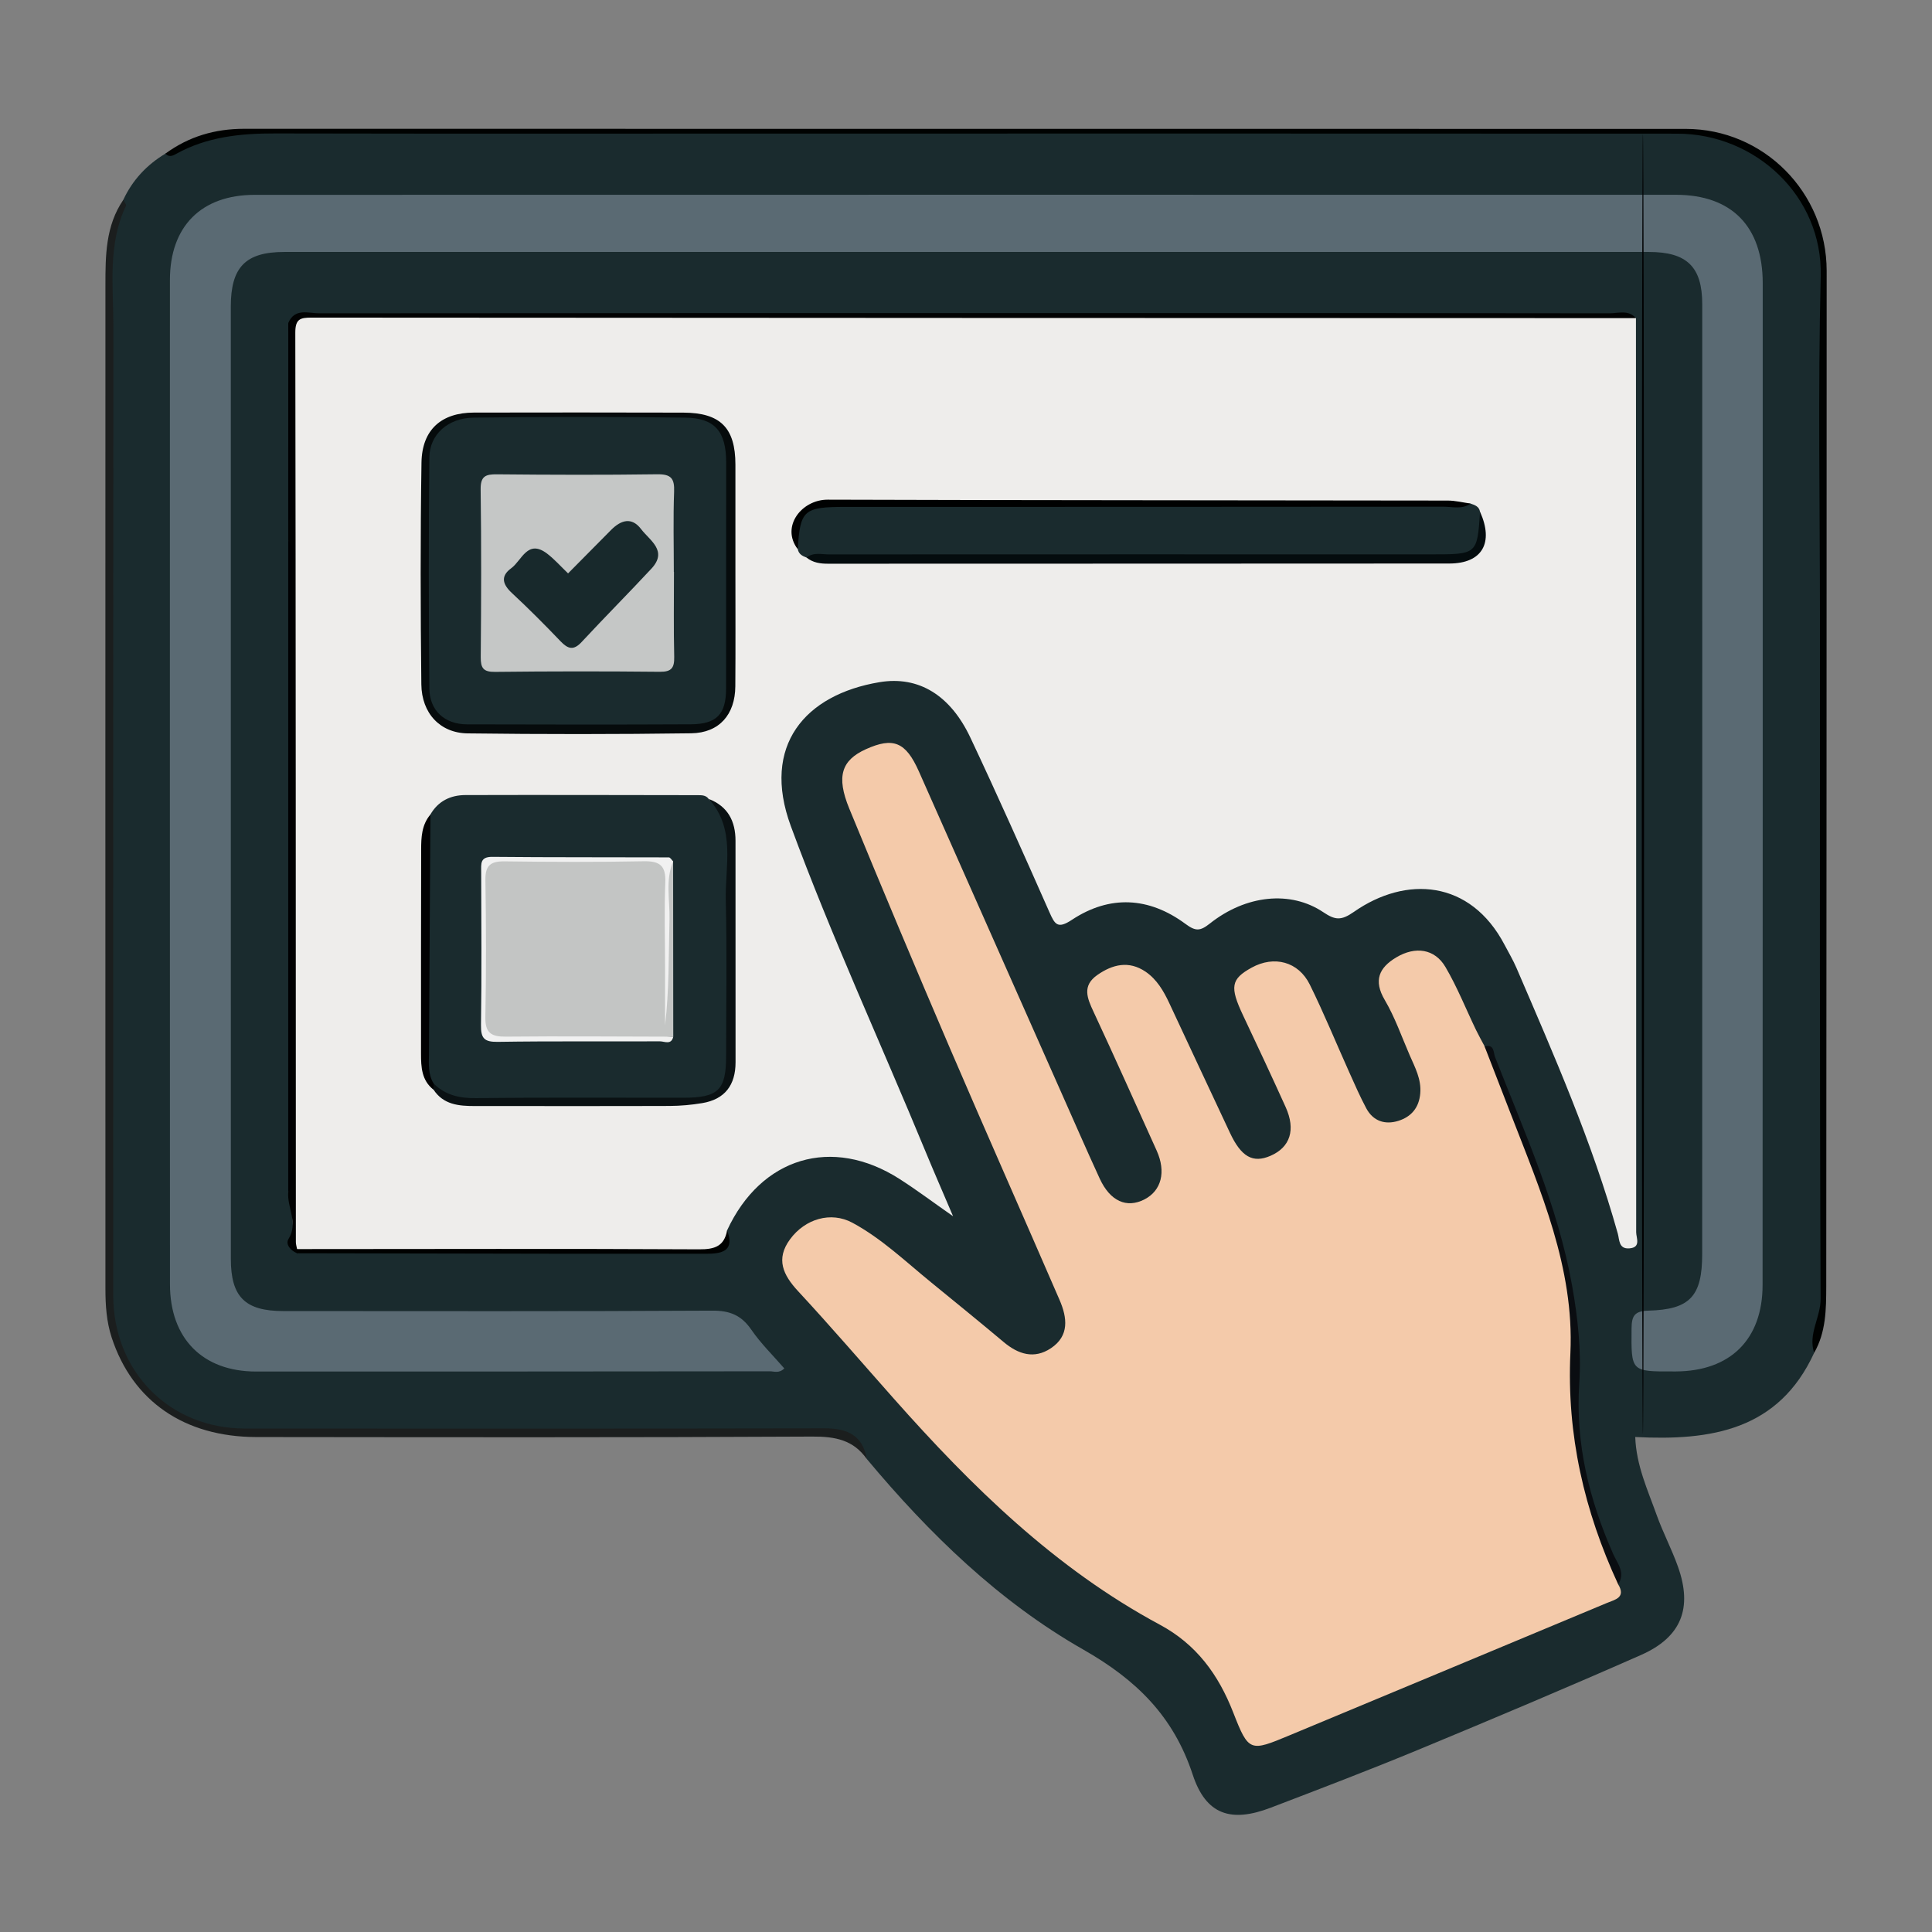 <svg width="165" height="165" viewBox="0 0 165 165" fill="none" xmlns="http://www.w3.org/2000/svg">
<rect x="0" y="0" width="165" height="165" fill="#808080" stroke="none"/>
<g clip-path="url(#clip0_4124_103)">
<path d="M10.53 17.068C11.315 15.377 12.536 14.076 14.126 13.12C18.016 11.012 22.24 11.194 26.473 11.198C65.46 11.226 104.444 11.214 143.432 11.214C149.066 11.214 154.079 15.005 155.396 20.189C155.597 20.988 155.613 21.78 155.613 22.587C155.613 52.12 155.601 81.654 155.646 111.187C155.65 112.713 155.058 114.069 154.937 115.535C151.905 122.144 146.15 123.061 139.655 122.726C139.744 125.16 140.722 127.255 141.487 129.391C142.023 130.889 142.776 132.31 143.307 133.808C144.564 137.341 143.597 139.82 140.146 141.342C133.836 144.127 127.478 146.804 121.107 149.445C116.944 151.169 112.732 152.775 108.519 154.386C105.129 155.682 102.991 154.992 101.863 151.564C100.22 146.57 97.055 143.465 92.505 140.873C85.313 136.775 79.361 130.986 74.038 124.615C73.337 122.883 72.04 122.374 70.216 122.382C54.189 122.431 38.162 122.407 22.136 122.415C18.37 122.415 15.056 121.454 12.395 118.531C10.277 116.201 9.298 113.492 9.294 110.464C9.25 81.427 9.266 52.383 9.262 23.338C9.262 21.154 9.97 19.131 10.53 17.068Z" fill="#1A2B2E"/>
<path d="M10.53 17.068C10.61 17.241 10.812 17.468 10.759 17.577C9.181 20.891 9.688 24.428 9.684 27.896C9.66 55.475 9.668 83.058 9.672 110.637C9.672 117.146 14.48 122.003 20.931 122.003C37.437 122.007 53.943 122.019 70.449 121.986C72.37 121.982 73.683 122.584 74.033 124.615C72.89 122.976 71.331 122.677 69.378 122.689C53.557 122.774 37.731 122.745 21.91 122.729C15.729 122.725 11.311 119.653 9.535 114.223C9.092 112.862 9.004 111.465 9.004 110.06C9 81.5 8.996 52.932 9.004 24.367C9.004 21.836 9.012 19.288 10.53 17.068Z" fill="#1B1E1E"/>
<path d="M154.937 115.535C154.397 113.92 155.496 112.519 155.488 110.912C155.4 91.751 155.432 72.59 155.432 53.428C155.432 43.476 155.251 33.524 155.496 23.576C155.666 16.757 149.923 11.42 143.251 11.416C118.506 11.4 93.757 11.408 69.012 11.408C53.855 11.408 38.698 11.428 23.545 11.396C20.557 11.388 17.678 11.674 15.02 13.156C14.702 13.334 14.412 13.431 14.126 13.12C16.127 11.654 18.366 11 20.843 11C61.884 11.008 102.926 11.004 143.968 11.008C150.62 11.008 156.004 16.426 156.004 23.144C156.004 52.052 155.988 80.963 155.968 109.871C155.964 111.821 155.947 113.771 154.937 115.535Z" fill="#000201"/>
<path d="M139.716 27.169C139.728 53.194 139.744 79.215 139.736 105.239C139.736 105.72 140.175 106.544 139.144 106.616C138.234 106.681 138.31 105.869 138.169 105.365C135.975 97.528 132.713 90.103 129.508 82.655C129.218 81.984 128.843 81.35 128.501 80.701C125.569 75.109 120.061 74.778 115.627 77.878C114.532 78.641 114.028 78.585 113.01 77.903C110.219 76.033 106.418 76.425 103.333 78.868C102.488 79.538 102.109 79.546 101.231 78.896C98.126 76.603 94.78 76.417 91.543 78.557C90.323 79.364 90.089 78.952 89.626 77.907C87.419 72.916 85.2 67.93 82.873 62.993C81.169 59.379 78.463 57.7 75.109 58.261C68.755 59.323 65.006 63.675 67.539 70.551C71.01 79.978 75.226 89.094 79.055 98.372C79.76 100.084 80.505 101.775 81.395 103.871C79.667 102.664 78.282 101.622 76.825 100.689C71.062 97.003 64.99 98.828 62.094 105.082C62.203 106.338 61.684 106.887 60.375 106.887C48.939 106.858 37.506 106.875 26.07 106.871C25.796 106.871 25.539 106.826 25.297 106.697C24.87 104.929 24.999 103.116 24.995 101.339C24.947 77.402 24.963 53.465 24.967 29.531C24.967 26.963 24.979 26.959 27.488 26.959C64.172 26.959 100.861 26.959 137.545 26.968C138.27 26.968 139.023 26.766 139.716 27.169Z" fill="#EEEDEB"/>
<path d="M138.197 135.306C138.885 136.444 137.919 136.618 137.234 136.9C128.198 140.675 119.158 144.446 110.118 148.209C106.767 149.606 106.643 149.642 105.326 146.263C104.057 143.009 102.177 140.433 99.052 138.754C90.112 133.949 82.997 126.965 76.337 119.451C73.618 116.387 70.948 113.278 68.166 110.278C66.873 108.885 66.233 107.529 67.469 105.845C68.762 104.081 70.965 103.447 72.785 104.42C75.277 105.76 77.323 107.727 79.502 109.503C81.579 111.199 83.661 112.89 85.715 114.614C86.963 115.664 88.32 116.096 89.746 115.147C91.349 114.085 91.143 112.527 90.491 111.021C87.386 103.855 84.217 96.717 81.136 89.542C78.217 82.735 75.346 75.904 72.531 69.057C71.4 66.303 71.871 64.927 73.948 63.986C76.292 62.928 77.359 63.368 78.475 65.879C82.51 74.972 86.54 84.064 90.571 93.156C91.683 95.659 92.774 98.166 93.918 100.653C94.812 102.591 96.217 103.213 97.739 102.434C99.193 101.687 99.6 100.08 98.786 98.271C96.998 94.319 95.234 90.354 93.398 86.421C92.85 85.251 92.395 84.193 93.716 83.268C95.021 82.356 96.406 82.025 97.824 82.978C98.79 83.632 99.374 84.625 99.861 85.671C101.581 89.365 103.312 93.051 105.04 96.741C106.002 98.8 106.997 99.365 108.503 98.711C110.19 97.98 110.677 96.487 109.796 94.541C108.612 91.924 107.396 89.324 106.167 86.728C105.012 84.282 105.12 83.616 106.904 82.635C108.809 81.589 110.887 82.114 111.861 84.084C113.073 86.539 114.108 89.078 115.232 91.577C115.695 92.611 116.15 93.652 116.685 94.654C117.277 95.76 118.296 96.079 119.428 95.724C120.515 95.38 121.191 94.617 121.296 93.378C121.397 92.163 120.849 91.169 120.398 90.132C119.706 88.541 119.134 86.878 118.26 85.396C117.277 83.725 117.789 82.638 119.238 81.77C120.881 80.785 122.536 81.032 123.447 82.586C124.457 84.306 125.198 86.179 126.068 87.984C126.298 88.456 126.555 88.913 126.801 89.377C128.569 92.623 129.724 96.123 131.013 99.563C133.24 105.502 134.899 111.574 134.484 118.022C134.158 123.101 135.39 127.853 137.355 132.48C137.73 133.372 138.326 134.244 138.197 135.306Z" fill="#F4CAAA"/>
<path d="M66.982 116.868C66.539 117.312 66.121 117.114 65.754 117.114C51.129 117.13 36.503 117.138 21.873 117.134C17.307 117.134 14.516 114.312 14.516 109.677C14.508 81.089 14.508 52.5 14.512 23.912C14.512 19.333 17.19 16.64 21.753 16.64C62.21 16.632 102.668 16.632 143.126 16.636C147.886 16.636 150.543 19.337 150.543 24.182C150.547 52.702 150.543 81.222 150.531 109.746C150.527 114.397 147.773 117.106 143.118 117.126C143.049 117.126 142.985 117.126 142.916 117.126C139.272 117.138 139.312 117.138 139.341 113.484C139.349 112.402 139.57 111.966 140.774 111.934C144.334 111.841 145.373 110.703 145.373 107.101C145.381 80.059 145.381 53.021 145.377 25.979C145.377 22.793 144.072 21.518 140.822 21.518C101.975 21.514 63.129 21.514 24.277 21.518C20.971 21.518 19.711 22.814 19.711 26.189C19.711 53.295 19.715 80.406 19.715 107.513C19.715 110.759 20.927 111.97 24.201 111.97C36.41 111.974 48.624 112.003 60.833 111.934C62.339 111.926 63.322 112.33 64.171 113.569C64.985 114.752 66.04 115.777 66.982 116.868Z" fill="#5A6A73"/>
<path d="M139.715 27.17C102.012 27.162 64.305 27.154 26.601 27.125C25.655 27.125 25.22 27.234 25.22 28.397C25.264 54.292 25.26 80.188 25.268 106.084C25.268 106.281 25.337 106.479 25.373 106.677C25.514 106.758 25.562 106.835 25.514 106.915C25.466 106.996 25.421 107.032 25.373 107.032C24.817 106.806 24.358 106.269 24.64 105.813C25.506 104.424 24.495 103.128 24.62 101.8C24.87 101.291 24.769 100.742 24.769 100.209C24.773 82.719 24.773 65.23 24.769 47.74C24.769 47.207 24.87 46.662 24.616 46.149C24.616 45.592 24.616 45.035 24.616 44.478C24.882 38.846 24.866 33.214 24.62 27.581C25.176 26.285 26.335 26.758 27.258 26.758C50.247 26.734 73.236 26.738 96.225 26.738C109.965 26.738 123.705 26.734 137.444 26.758C138.205 26.762 139.067 26.431 139.715 27.17Z" fill="#010202"/>
<path d="M140.311 122.491C140.365 122.491 140.408 97.624 140.408 66.95C140.408 36.275 140.365 11.408 140.311 11.408C140.258 11.408 140.215 36.275 140.215 66.95C140.215 97.624 140.258 122.491 140.311 122.491Z" fill="#000001"/>
<path d="M138.197 135.306C135.298 129.04 133.796 122.539 134.118 115.547C134.452 108.296 131.573 101.715 129.02 95.118C128.279 93.204 127.534 91.29 126.793 89.377C127.631 89.126 127.542 89.918 127.683 90.277C130.184 96.672 133.035 102.942 134.259 109.777C134.754 112.551 135.06 115.333 134.875 118.139C134.533 123.274 135.72 128.071 137.774 132.722C138.116 133.505 138.857 134.32 138.197 135.306Z" fill="#0A0D11"/>
<path d="M24.616 46.153C25.208 46.779 24.954 47.558 24.954 48.269C24.971 65.407 24.971 82.546 24.954 99.68C24.954 100.391 25.208 101.17 24.616 101.796C24.616 83.249 24.616 64.701 24.616 46.153Z" fill="#000002"/>
<path d="M25.369 107.032C25.369 106.915 25.369 106.794 25.369 106.677C36.818 106.673 48.27 106.636 59.718 106.697C61.047 106.705 61.848 106.431 62.098 105.082C62.726 106.725 61.812 107.072 60.451 107.072C55.973 107.068 51.495 107.076 47.017 107.072C39.805 107.06 32.589 107.044 25.369 107.032Z" fill="#000100"/>
<path d="M24.62 27.585C25.083 28.009 24.962 28.571 24.962 29.095C24.971 33.722 24.971 38.349 24.962 42.976C24.962 43.501 25.083 44.062 24.616 44.482C24.616 38.85 24.616 33.218 24.62 27.585Z" fill="#000002"/>
<path d="M36.753 69.57C37.413 68.415 38.48 67.906 39.733 67.902C46.369 67.882 53.005 67.902 59.642 67.91C59.98 67.91 60.314 67.927 60.531 68.245C62.074 69.477 62.484 71.072 62.448 73.03C62.34 78.811 62.42 84.593 62.404 90.374C62.396 92.865 61.45 94.048 58.961 94.105C52.526 94.246 46.087 94.185 39.652 94.133C38.476 94.125 37.659 93.455 36.938 92.623C36.225 91.791 36.254 90.77 36.254 89.773C36.242 84.088 36.258 78.403 36.237 72.719C36.229 71.625 36.523 70.607 36.753 69.57Z" fill="#1A2B2E"/>
<path d="M68.883 47.618C68.529 47.489 68.211 47.324 68.134 46.9C67.627 44.053 68.529 43.076 71.296 43.076C89.396 43.068 107.497 43.222 125.594 43.008C125.956 43.133 126.326 43.25 126.399 43.71C126.955 47.166 126.475 47.736 122.932 47.736C105.717 47.74 88.502 47.736 71.283 47.74C70.486 47.74 69.681 47.719 68.883 47.618Z" fill="#1A2B2E"/>
<path d="M62.807 48.943C62.807 52.165 62.823 55.391 62.799 58.612C62.783 61.019 61.434 62.593 59.03 62.626C52.667 62.714 46.305 62.714 39.943 62.634C37.591 62.605 36.012 60.922 35.984 58.443C35.912 52.133 35.9 45.818 35.996 39.508C36.041 36.694 37.696 35.24 40.474 35.236C46.434 35.224 52.398 35.224 58.357 35.24C61.53 35.248 62.807 36.544 62.807 39.681C62.807 42.766 62.807 45.854 62.807 48.943Z" fill="#060B0C"/>
<path d="M68.883 47.619C69.471 47.138 70.167 47.352 70.82 47.348C87.954 47.34 105.088 47.34 122.222 47.344C126.157 47.344 126.157 47.352 126.402 43.706C127.594 46.363 126.588 48.123 123.777 48.127C106.103 48.144 88.433 48.132 70.759 48.144C70.067 48.148 69.434 48.063 68.883 47.619Z" fill="#040C0E"/>
<path d="M37.043 92.55C38.062 93.543 39.258 93.802 40.679 93.786C46.562 93.713 52.45 93.761 58.333 93.753C61.357 93.749 62.013 93.103 62.013 90.164C62.013 85.739 62.094 81.314 61.985 76.889C61.913 73.954 62.859 70.809 60.539 68.237C62.17 68.871 62.815 70.139 62.815 71.806C62.819 78.109 62.815 84.415 62.819 90.717C62.819 92.663 61.913 93.887 59.972 94.21C59.054 94.363 58.115 94.448 57.189 94.452C51.636 94.472 46.087 94.456 40.534 94.46C39.169 94.46 37.86 94.343 37.019 93.051C36.874 92.877 36.894 92.712 37.043 92.55Z" fill="#0A1113"/>
<path d="M125.593 43.008C124.864 43.529 124.031 43.27 123.254 43.274C106.244 43.291 89.239 43.291 72.23 43.291C68.634 43.291 68.34 43.553 68.13 46.904C66.656 44.958 68.481 42.665 70.687 42.673C88.329 42.729 105.97 42.721 123.612 42.75C124.277 42.745 124.937 42.915 125.593 43.008Z" fill="#000101"/>
<path d="M37.043 92.55C37.031 92.72 37.023 92.886 37.011 93.055C36.008 92.264 35.956 91.125 35.956 89.995C35.952 84.189 35.956 78.383 35.968 72.574C35.968 71.508 36.012 70.442 36.757 69.566C36.717 76.381 36.672 83.192 36.636 90.007C36.628 90.879 36.544 91.763 37.043 92.55Z" fill="#010102"/>
<path d="M57.487 73.563C57.491 78.553 57.495 83.543 57.499 88.534C52.425 88.921 47.343 88.61 42.266 88.703C41.605 88.715 41.287 88.404 41.283 87.738C41.267 83.309 41.279 78.876 41.275 74.447C41.275 73.676 41.621 73.377 42.366 73.377C46.852 73.381 51.338 73.397 55.824 73.369C57.096 73.361 56.968 74.181 56.968 74.992C56.96 78.614 56.976 82.235 56.964 85.857C56.988 82.336 56.952 78.816 57 75.299C57.012 74.714 56.589 73.926 57.487 73.563Z" fill="#C3C5C4"/>
<path d="M57.487 73.563C56.811 75.178 57.217 76.865 57.177 78.517C57.101 81.529 57.157 84.549 56.799 87.577C56.799 85.925 56.799 84.274 56.799 82.623C56.799 80.204 56.722 77.782 56.819 75.368C56.875 73.934 56.356 73.527 54.97 73.555C51.016 73.632 47.062 73.615 43.107 73.563C41.911 73.547 41.436 73.898 41.456 75.158C41.517 79.054 41.529 82.954 41.452 86.85C41.424 88.227 41.96 88.546 43.224 88.533C47.98 88.485 52.739 88.529 57.499 88.537C57.334 89.272 56.746 88.933 56.36 88.933C51.741 88.957 47.122 88.905 42.503 88.978C41.352 88.994 41.062 88.671 41.078 87.544C41.142 83.184 41.106 78.82 41.094 74.459C41.094 73.769 40.985 73.167 42.056 73.179C47.074 73.228 52.095 73.204 57.117 73.224C57.242 73.22 57.366 73.442 57.487 73.563Z" fill="#F1F1F1"/>
<path d="M62.014 48.959C62.01 52.249 62.022 55.54 62.01 58.83C62.002 61.006 61.205 61.846 58.978 61.858C52.615 61.891 46.249 61.878 39.886 61.862C37.998 61.858 36.685 60.703 36.669 58.806C36.608 52.225 36.605 45.644 36.669 39.063C36.689 37.117 38.251 35.696 40.446 35.668C46.474 35.591 52.502 35.587 58.531 35.668C61.072 35.7 62.014 36.875 62.018 39.491C62.018 42.648 62.014 45.806 62.014 48.959Z" fill="#1A2B2E"/>
<path d="M57.559 48.838C57.559 51.256 57.523 53.679 57.58 56.093C57.6 57.03 57.358 57.385 56.351 57.373C51.66 57.325 46.969 57.328 42.277 57.381C41.275 57.393 41.049 57.054 41.057 56.113C41.098 51.341 41.114 46.573 41.049 41.801C41.033 40.654 41.48 40.497 42.459 40.509C47.017 40.553 51.575 40.569 56.13 40.505C57.302 40.489 57.616 40.852 57.571 41.987C57.487 44.268 57.547 46.553 57.547 48.838C57.547 48.838 57.555 48.838 57.559 48.838Z" fill="#C5C7C6"/>
<path d="M48.515 48.971C49.756 47.72 50.972 46.48 52.196 45.253C53.026 44.421 53.944 44.122 54.753 45.188C55.49 46.161 57.056 47.033 55.635 48.563C53.67 50.675 51.632 52.722 49.671 54.833C48.974 55.584 48.499 55.419 47.871 54.765C46.526 53.36 45.153 51.979 43.727 50.655C42.922 49.908 42.721 49.213 43.663 48.527C44.565 47.869 45.048 46.024 46.707 47.267C47.348 47.752 47.883 48.366 48.515 48.971Z" fill="#18292C"/>
</g>
<defs>
<clipPath id="clip0_4124_103">
<rect width="147" height="144" fill="white" transform="translate(9 11)"/>
</clipPath>
</defs>
</svg>

